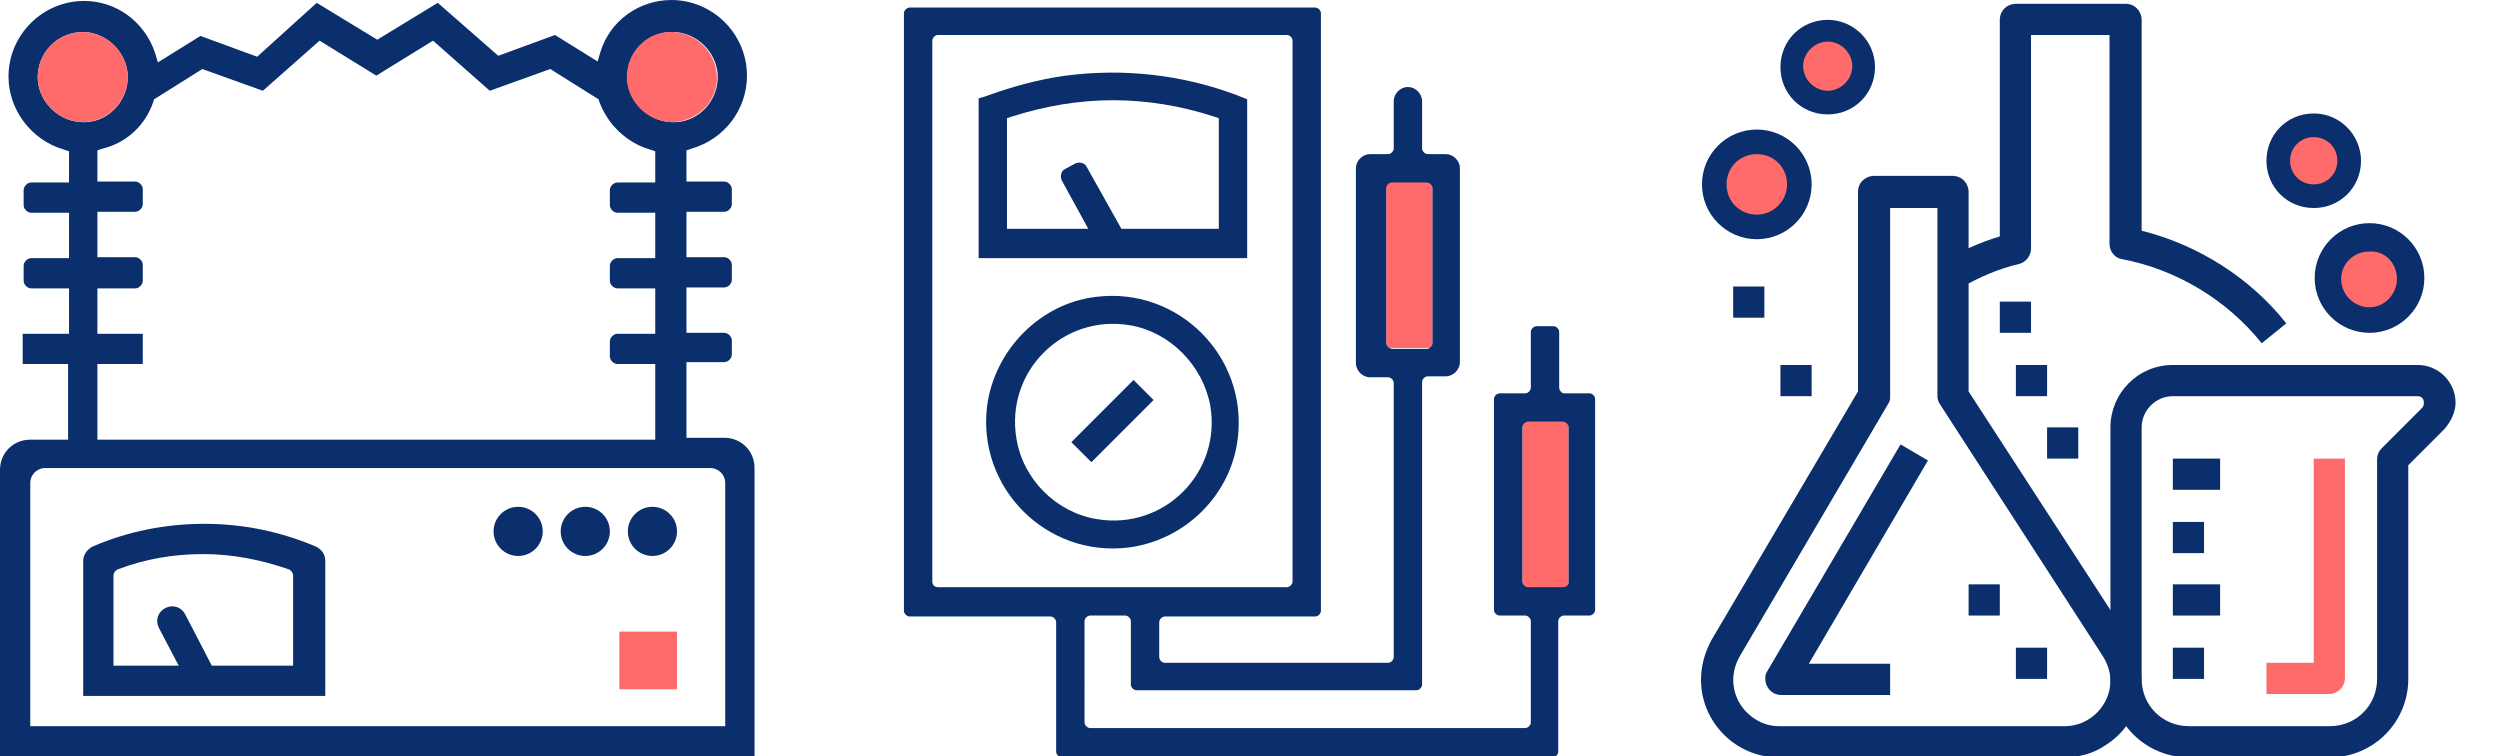 <?xml version="1.0" encoding="utf-8"?>
<!-- Generator: Adobe Illustrator 24.1.0, SVG Export Plug-In . SVG Version: 6.00 Build 0)  -->
<svg version="1.1" id="Слой_1" xmlns="http://www.w3.org/2000/svg" xmlns:xlink="http://www.w3.org/1999/xlink" x="0px" y="0px"
	 viewBox="0 0 264.4 80" style="enable-background:new 0 0 264.4 80;" xml:space="preserve">
<style type="text/css">
	.st0{fill:#0A2F6C;}
	.st1{fill:#FF6B6B;}
</style>
<g>
	<path class="st0" d="M76.6,46.3h-4v-8h4c0.4,0,0.8-0.4,0.8-0.8V36c0-0.4-0.4-0.8-0.8-0.8h-4v-4.8h4c0.4,0,0.8-0.4,0.8-0.8V28
		c0-0.4-0.4-0.8-0.8-0.8h-4v-4.8h4c0.4,0,0.8-0.4,0.8-0.8v-1.6c0-0.4-0.4-0.8-0.8-0.8h-4v-3.3l0.6-0.2c3.4-1,5.8-4.1,5.8-7.7
		c0-4.4-3.6-8-8-8c-3.4,0-6.5,2.2-7.5,5.5l-0.3,1l-4.5-2.8l-6,2.2l-6.4-5.6l-6.4,3.9l-6.4-3.9L27.2,6l-6-2.2l-4.5,2.8l-0.3-1
		c-1.1-3.3-4.1-5.5-7.5-5.5c-4.4,0-8,3.6-8,8c0,3.5,2.4,6.7,5.8,7.7l0.6,0.2v3.3h-4c-0.4,0-0.8,0.4-0.8,0.8v1.6
		c0,0.4,0.4,0.8,0.8,0.8h4v4.8h-4c-0.4,0-0.8,0.4-0.8,0.8v1.6c0,0.4,0.4,0.8,0.8,0.8h4v4.8H2.4v3.2h4.8v8h-4c-1.8,0-3.2,1.4-3.2,3.2
		V80h79.8V49.5C79.8,47.7,78.4,46.3,76.6,46.3z M71.5,3.4c2.3,0.2,4.2,2.1,4.4,4.4c0.2,2.9-2.2,5.4-5.1,5.1
		c-2.3-0.2-4.2-2.1-4.4-4.4C66.1,5.6,68.5,3.2,71.5,3.4z M16.2,10.8l0.1-0.3l5.1-3.2l6.4,2.3l6-5.3l6,3.7l6-3.7l6,5.3l6.4-2.3
		l5.1,3.2l0.1,0.3c0.9,2.4,2.9,4.3,5.3,5l0.6,0.2v3.3h-4c-0.4,0-0.8,0.4-0.8,0.8v1.6c0,0.4,0.4,0.8,0.8,0.8h4v4.8h-4
		c-0.4,0-0.8,0.4-0.8,0.8v1.6c0,0.4,0.4,0.8,0.8,0.8h4v4.8h-4c-0.4,0-0.8,0.4-0.8,0.8v1.6c0,0.4,0.4,0.8,0.8,0.8h4v8H10.3v-8h4.8
		v-3.2h-4.8v-4.8h4c0.4,0,0.8-0.4,0.8-0.8V28c0-0.4-0.4-0.8-0.8-0.8h-4v-4.8h4c0.4,0,0.8-0.4,0.8-0.8v-1.6c0-0.4-0.4-0.8-0.8-0.8h-4
		v-3.3l0.6-0.2C13.4,15.1,15.4,13.2,16.2,10.8z M4,8.5C3.8,5.6,6.2,3.2,9.1,3.4c2.3,0.2,4.2,2.1,4.4,4.4c0.2,2.9-2.2,5.4-5.1,5.1
		C6.1,12.7,4.2,10.8,4,8.5z M76.6,76.8H3.2V51.1c0-0.9,0.7-1.6,1.6-1.6h70.3c0.9,0,1.6,0.7,1.6,1.6V76.8z"/>
	<path class="st1" d="M70.7,12.9c-2.3-0.2-4.2-2.1-4.4-4.4c-0.2-2.9,2.2-5.4,5.1-5.1c2.3,0.2,4.2,2.1,4.4,4.4
		C76.1,10.7,73.6,13.1,70.7,12.9z"/>
	<path class="st1" d="M8.4,12.9C6.1,12.7,4.2,10.8,4,8.5C3.8,5.6,6.2,3.2,9.1,3.4c2.3,0.2,4.2,2.1,4.4,4.4
		C13.7,10.7,11.3,13.1,8.4,12.9z"/>
	<path class="st0" d="M8.8,73.6V59.3c0-0.6,0.4-1.2,1-1.5h0c3.7-1.6,7.7-2.4,11.8-2.4s8,0.8,11.8,2.4l0,0c0.6,0.3,1,0.8,1,1.5v14.3
		H8.8z M22.4,70.4H31v-9.5c0-0.3-0.2-0.6-0.5-0.7l0,0c-2.9-1-5.9-1.6-9-1.6s-6.1,0.5-9,1.6l0,0c-0.3,0.1-0.5,0.4-0.5,0.7v9.5h6.9
		l-2.1-4c-0.4-0.8-0.1-1.7,0.7-2.1h0c0.8-0.4,1.7-0.1,2.1,0.7L22.4,70.4z"/>
	<circle class="st0" cx="54.8" cy="56.2" r="2.6"/>
	<circle class="st0" cx="61.9" cy="56.2" r="2.6"/>
	<circle class="st0" cx="69" cy="56.2" r="2.6"/>
	<rect x="65.5" y="66.8" class="st1" width="6.1" height="6.1"/>
</g>
<g>
	<g>
		<g>
			<path class="st0" d="M103.5,27.2V10.4l0.7-0.2c2.7-1,5.6-1.8,8.5-2.2c6.2-0.8,12.4-0.1,18.2,2.1l1,0.4v16.8H103.5z M118.6,24.2
				h10.3V12.5l-0.6-0.2c-3.4-1.1-7-1.7-10.6-1.7c-3.6,0-7.1,0.6-10.6,1.7l-0.6,0.2v11.7h8.6l-2.8-5.1c-0.2-0.4-0.1-1,0.3-1.2
				l1.1-0.6c0.4-0.2,1-0.1,1.2,0.3L118.6,24.2z"/>
		</g>
	</g>
	<g>
		<g>
			<path class="st0" d="M119.4,57.9c-8.7,1.1-16.1-6.3-15-15c0.8-5.9,5.6-10.8,11.5-11.5c8.7-1.1,16.1,6.3,15,15
				C130.2,52.3,125.4,57.1,119.4,57.9z M119.5,34.4c-7.1-1.2-13.2,4.9-12,12c0.7,4.3,4.2,7.8,8.5,8.5c7.1,1.2,13.2-4.9,12-12
				C127.2,38.6,123.7,35.1,119.5,34.4z"/>
		</g>
	</g>
	<g>
		<g>
			<rect x="113" y="43" transform="matrix(0.707 -0.707 0.707 0.707 3.013 96.251)" class="st0" width="9.3" height="3"/>
		</g>
	</g>
	<g>
		<g>
			<rect x="161" y="44.6" class="st1" width="4.9" height="17.6"/>
			<rect x="146.6" y="19.2" class="st1" width="4.9" height="17.6"/>
			<path class="st0" d="M164.9,41v-5.9c0-0.3-0.3-0.6-0.6-0.6h-1.8c-0.3,0-0.6,0.3-0.6,0.6V41c0,0.3-0.3,0.6-0.6,0.6h-2.7
				c-0.3,0-0.6,0.3-0.6,0.6v22.3c0,0.3,0.3,0.6,0.6,0.6h2.7c0.3,0,0.6,0.3,0.6,0.6v10.7c0,0.3-0.3,0.6-0.6,0.6h-46
				c-0.3,0-0.6-0.3-0.6-0.6V65.7c0-0.3,0.3-0.6,0.6-0.6h3.7c0.3,0,0.6,0.3,0.6,0.6v6.7c0,0.3,0.3,0.6,0.6,0.6h29.6
				c0.3,0,0.6-0.3,0.6-0.6v-32c0-0.3,0.3-0.6,0.6-0.6h1.9c0.8,0,1.5-0.7,1.5-1.5V17.8c0-0.8-0.7-1.5-1.5-1.5h-1.9
				c-0.3,0-0.6-0.3-0.6-0.6v-5c0-0.8-0.7-1.5-1.5-1.5l0,0c-0.8,0-1.5,0.7-1.5,1.5v5c0,0.3-0.3,0.6-0.6,0.6h-1.9
				c-0.8,0-1.5,0.7-1.5,1.5v20.6c0,0.8,0.7,1.5,1.5,1.5h1.9c0.3,0,0.6,0.3,0.6,0.6v29c0,0.3-0.3,0.6-0.6,0.6h-23.6
				c-0.3,0-0.6-0.3-0.6-0.6v-3.7c0-0.3,0.3-0.6,0.6-0.6h15.9c0.3,0,0.6-0.3,0.6-0.6V1.4c0-0.3-0.3-0.6-0.6-0.6H96.2
				c-0.3,0-0.6,0.3-0.6,0.6v63.2c0,0.3,0.3,0.6,0.6,0.6h14.9c0.3,0,0.6,0.3,0.6,0.6v13.7c0,0.3,0.3,0.6,0.6,0.6h51.9
				c0.3,0,0.6-0.3,0.6-0.6V65.7c0-0.3,0.3-0.6,0.6-0.6h2.7c0.3,0,0.6-0.3,0.6-0.6V42.2c0-0.3-0.3-0.6-0.6-0.6h-2.7
				C165.2,41.6,164.9,41.3,164.9,41z M146.6,36.2V19.9c0-0.3,0.3-0.6,0.6-0.6h3.7c0.3,0,0.6,0.3,0.6,0.6v16.4c0,0.3-0.3,0.6-0.6,0.6
				h-3.7C146.8,36.8,146.6,36.6,146.6,36.2z M98.6,61.5V4.3c0-0.3,0.3-0.6,0.6-0.6h36.9c0.3,0,0.6,0.3,0.6,0.6v57.2
				c0,0.3-0.3,0.6-0.6,0.6H99.2C98.9,62.1,98.6,61.9,98.6,61.5z M165.3,62.1h-3.7c-0.3,0-0.6-0.3-0.6-0.6V45.2
				c0-0.3,0.3-0.6,0.6-0.6h3.7c0.3,0,0.6,0.3,0.6,0.6v16.4C165.9,61.9,165.6,62.1,165.3,62.1z"/>
		</g>
	</g>
</g>
<g>
	<g>
		<g>
			<path class="st0" d="M225.2,67.6l-17-26.2V20.3c0-0.9-0.7-1.7-1.7-1.7h-8.3c-0.9,0-1.7,0.7-1.7,1.7v21.1l-15.5,26.3
				c-0.7,1.3-1.1,2.7-1.1,4.2c0,4.5,3.7,8.2,8.2,8.2h30.2c1.6,0,3.1-0.4,4.4-1.3C226.5,76.4,227.6,71.4,225.2,67.6z M218.4,76.8
				h-30.2c-0.9,0-1.7-0.2-2.5-0.7c-2.3-1.4-3.1-4.3-1.7-6.7l15.7-26.7c0.2-0.3,0.2-0.5,0.2-0.8V22h5v19.9c0,0.3,0.1,0.6,0.3,0.9
				l17.2,26.6c0.5,0.8,0.8,1.7,0.8,2.6C223.2,74.6,221,76.8,218.4,76.8z"/>
		</g>
	</g>
	<g>
		<g>
			<path class="st0" d="M203.9,48.7l-2.9-1.7l-14.1,24c-0.2,0.3-0.2,0.5-0.2,0.8c0,0.9,0.7,1.7,1.7,1.7h11.5v-3.3h-8.6L203.9,48.7z"
				/>
		</g>
	</g>
	<g>
		<g>
			<path class="st0" d="M255.7,38.6h-25.9c-3.7,0-6.6,3-6.6,6.6v26.6c0,4.6,3.7,8.3,8.3,8.3h14.9c4.6,0,8.3-3.7,8.3-8.3V49.2
				l3.8-3.8c0.7-0.8,1.2-1.8,1.2-2.8C259.7,40.4,257.9,38.6,255.7,38.6z M256.2,43.1l-4.3,4.3c-0.3,0.3-0.5,0.7-0.5,1.2v23.2
				c0,2.8-2.2,5-5,5h-14.9c-2.8,0-5-2.2-5-5V45.2c0-1.8,1.5-3.3,3.3-3.3h25.9c0.2,0,0.4,0.1,0.5,0.2
				C256.4,42.4,256.4,42.8,256.2,43.1z"/>
		</g>
	</g>
	<g>
		<g>
			<path class="st1" d="M244.7,48.5v21.6h-5v3.3h6.6c0.9,0,1.7-0.7,1.7-1.7V48.5H244.7z"/>
		</g>
	</g>
	<g>
		<g>
			<path class="st0" d="M226.5,24.4V2.1c0-0.9-0.7-1.7-1.7-1.7h-11.6c-0.9,0-1.7,0.7-1.7,1.7v22.9c-2,0.6-4,1.5-5.8,2.5l1.7,2.9
				c2-1.1,4-2,6.2-2.5c0.7-0.2,1.2-0.9,1.2-1.6V3.7h8.3v22.1c0,0.8,0.6,1.5,1.3,1.6c5.8,1.1,11.1,4.3,14.8,8.9l2.6-2.1
				C238,29.4,232.5,25.9,226.5,24.4z"/>
		</g>
	</g>
	<g>
		<g>
			<path class="st0" d="M250.6,23.6c-3.2,0-5.8,2.6-5.8,5.8c0,3.2,2.6,5.8,5.8,5.8c3.2,0,5.8-2.6,5.8-5.8
				C256.4,26.2,253.8,23.6,250.6,23.6z M250.6,32c-1.4,0-2.5-1.1-2.5-2.5s1.1-2.5,2.5-2.5c1.4,0,2.5,1.1,2.5,2.5S251.9,32,250.6,32z
				"/>
			<path class="st1" d="M253.5,29.5c0,1.6-1.3,3-2.9,3c-1.6,0-3-1.3-3-3c0-1.6,1.3-2.9,3-2.9C252.2,26.5,253.5,27.8,253.5,29.5z"/>
		</g>
	</g>
	<g>
		<g>
			<path class="st0" d="M244.7,12c-2.8,0-5,2.2-5,5c0,2.8,2.2,5,5,5c2.8,0,5-2.2,5-5C249.7,14.3,247.5,12,244.7,12z M244.7,18.7
				c-0.9,0-1.7-0.7-1.7-1.7c0-0.9,0.7-1.7,1.7-1.7c0.9,0,1.7,0.7,1.7,1.7C246.4,17.9,245.7,18.7,244.7,18.7z"/>
			<path class="st1" d="M247.2,17c0,1.4-1.1,2.5-2.5,2.5c-1.4,0-2.5-1.1-2.5-2.5c0-1.4,1.1-2.5,2.5-2.5
				C246.1,14.5,247.2,15.6,247.2,17z"/>
		</g>
	</g>
	<g>
		<g>
			<path class="st0" d="M185.8,13.7c-3.2,0-5.8,2.6-5.8,5.8c0,3.2,2.6,5.8,5.8,5.8c3.2,0,5.8-2.6,5.8-5.8
				C191.6,16.3,189,13.7,185.8,13.7z M185.8,22c-1.4,0-2.5-1.1-2.5-2.5c0-1.4,1.1-2.5,2.5-2.5c1.4,0,2.5,1.1,2.5,2.5
				C188.3,20.9,187.2,22,185.8,22z"/>
			<path class="st1" d="M189,19.5c0,1.8-1.5,3.2-3.2,3.2c-1.8,0-3.2-1.4-3.2-3.2c0-1.8,1.4-3.2,3.2-3.2
				C187.6,16.3,189,17.7,189,19.5z"/>
		</g>
	</g>
	<g>
		<g>
			<path class="st0" d="M193.3,2.1c-2.8,0-5,2.2-5,5c0,2.8,2.2,5,5,5c2.8,0,5-2.2,5-5C198.3,4.3,196,2.1,193.3,2.1z M193.3,8.7
				c-0.9,0-1.7-0.7-1.7-1.7c0-0.9,0.7-1.7,1.7-1.7c0.9,0,1.7,0.7,1.7,1.7C194.9,8,194.2,8.7,193.3,8.7z"/>
			<path class="st1" d="M195.9,7c0,1.4-1.2,2.6-2.6,2.6c-1.4,0-2.6-1.2-2.6-2.6c0-1.4,1.2-2.6,2.6-2.6C194.7,4.4,195.9,5.6,195.9,7z
				"/>
		</g>
	</g>
	<g>
		<g>
			<rect x="229.8" y="48.5" class="st0" width="5" height="3.3"/>
		</g>
	</g>
	<g>
		<g>
			<rect x="229.8" y="55.2" class="st0" width="3.3" height="3.3"/>
		</g>
	</g>
	<g>
		<g>
			<rect x="229.8" y="61.8" class="st0" width="5" height="3.3"/>
		</g>
	</g>
	<g>
		<g>
			<rect x="229.8" y="68.5" class="st0" width="3.3" height="3.3"/>
		</g>
	</g>
	<g>
		<g>
			<rect x="183.3" y="30.3" class="st0" width="3.3" height="3.3"/>
		</g>
	</g>
	<g>
		<g>
			<rect x="188.3" y="38.6" class="st0" width="3.3" height="3.3"/>
		</g>
	</g>
	<g>
		<g>
			<rect x="216.5" y="45.2" class="st0" width="3.3" height="3.3"/>
		</g>
	</g>
	<g>
		<g>
			<rect x="213.2" y="38.6" class="st0" width="3.3" height="3.3"/>
		</g>
	</g>
	<g>
		<g>
			<rect x="211.5" y="31.9" class="st0" width="3.3" height="3.3"/>
		</g>
	</g>
	<g>
		<g>
			<rect x="213.2" y="68.5" class="st0" width="3.3" height="3.3"/>
		</g>
	</g>
	<g>
		<g>
			<rect x="208.2" y="61.8" class="st0" width="3.3" height="3.3"/>
		</g>
	</g>
</g>
</svg>
